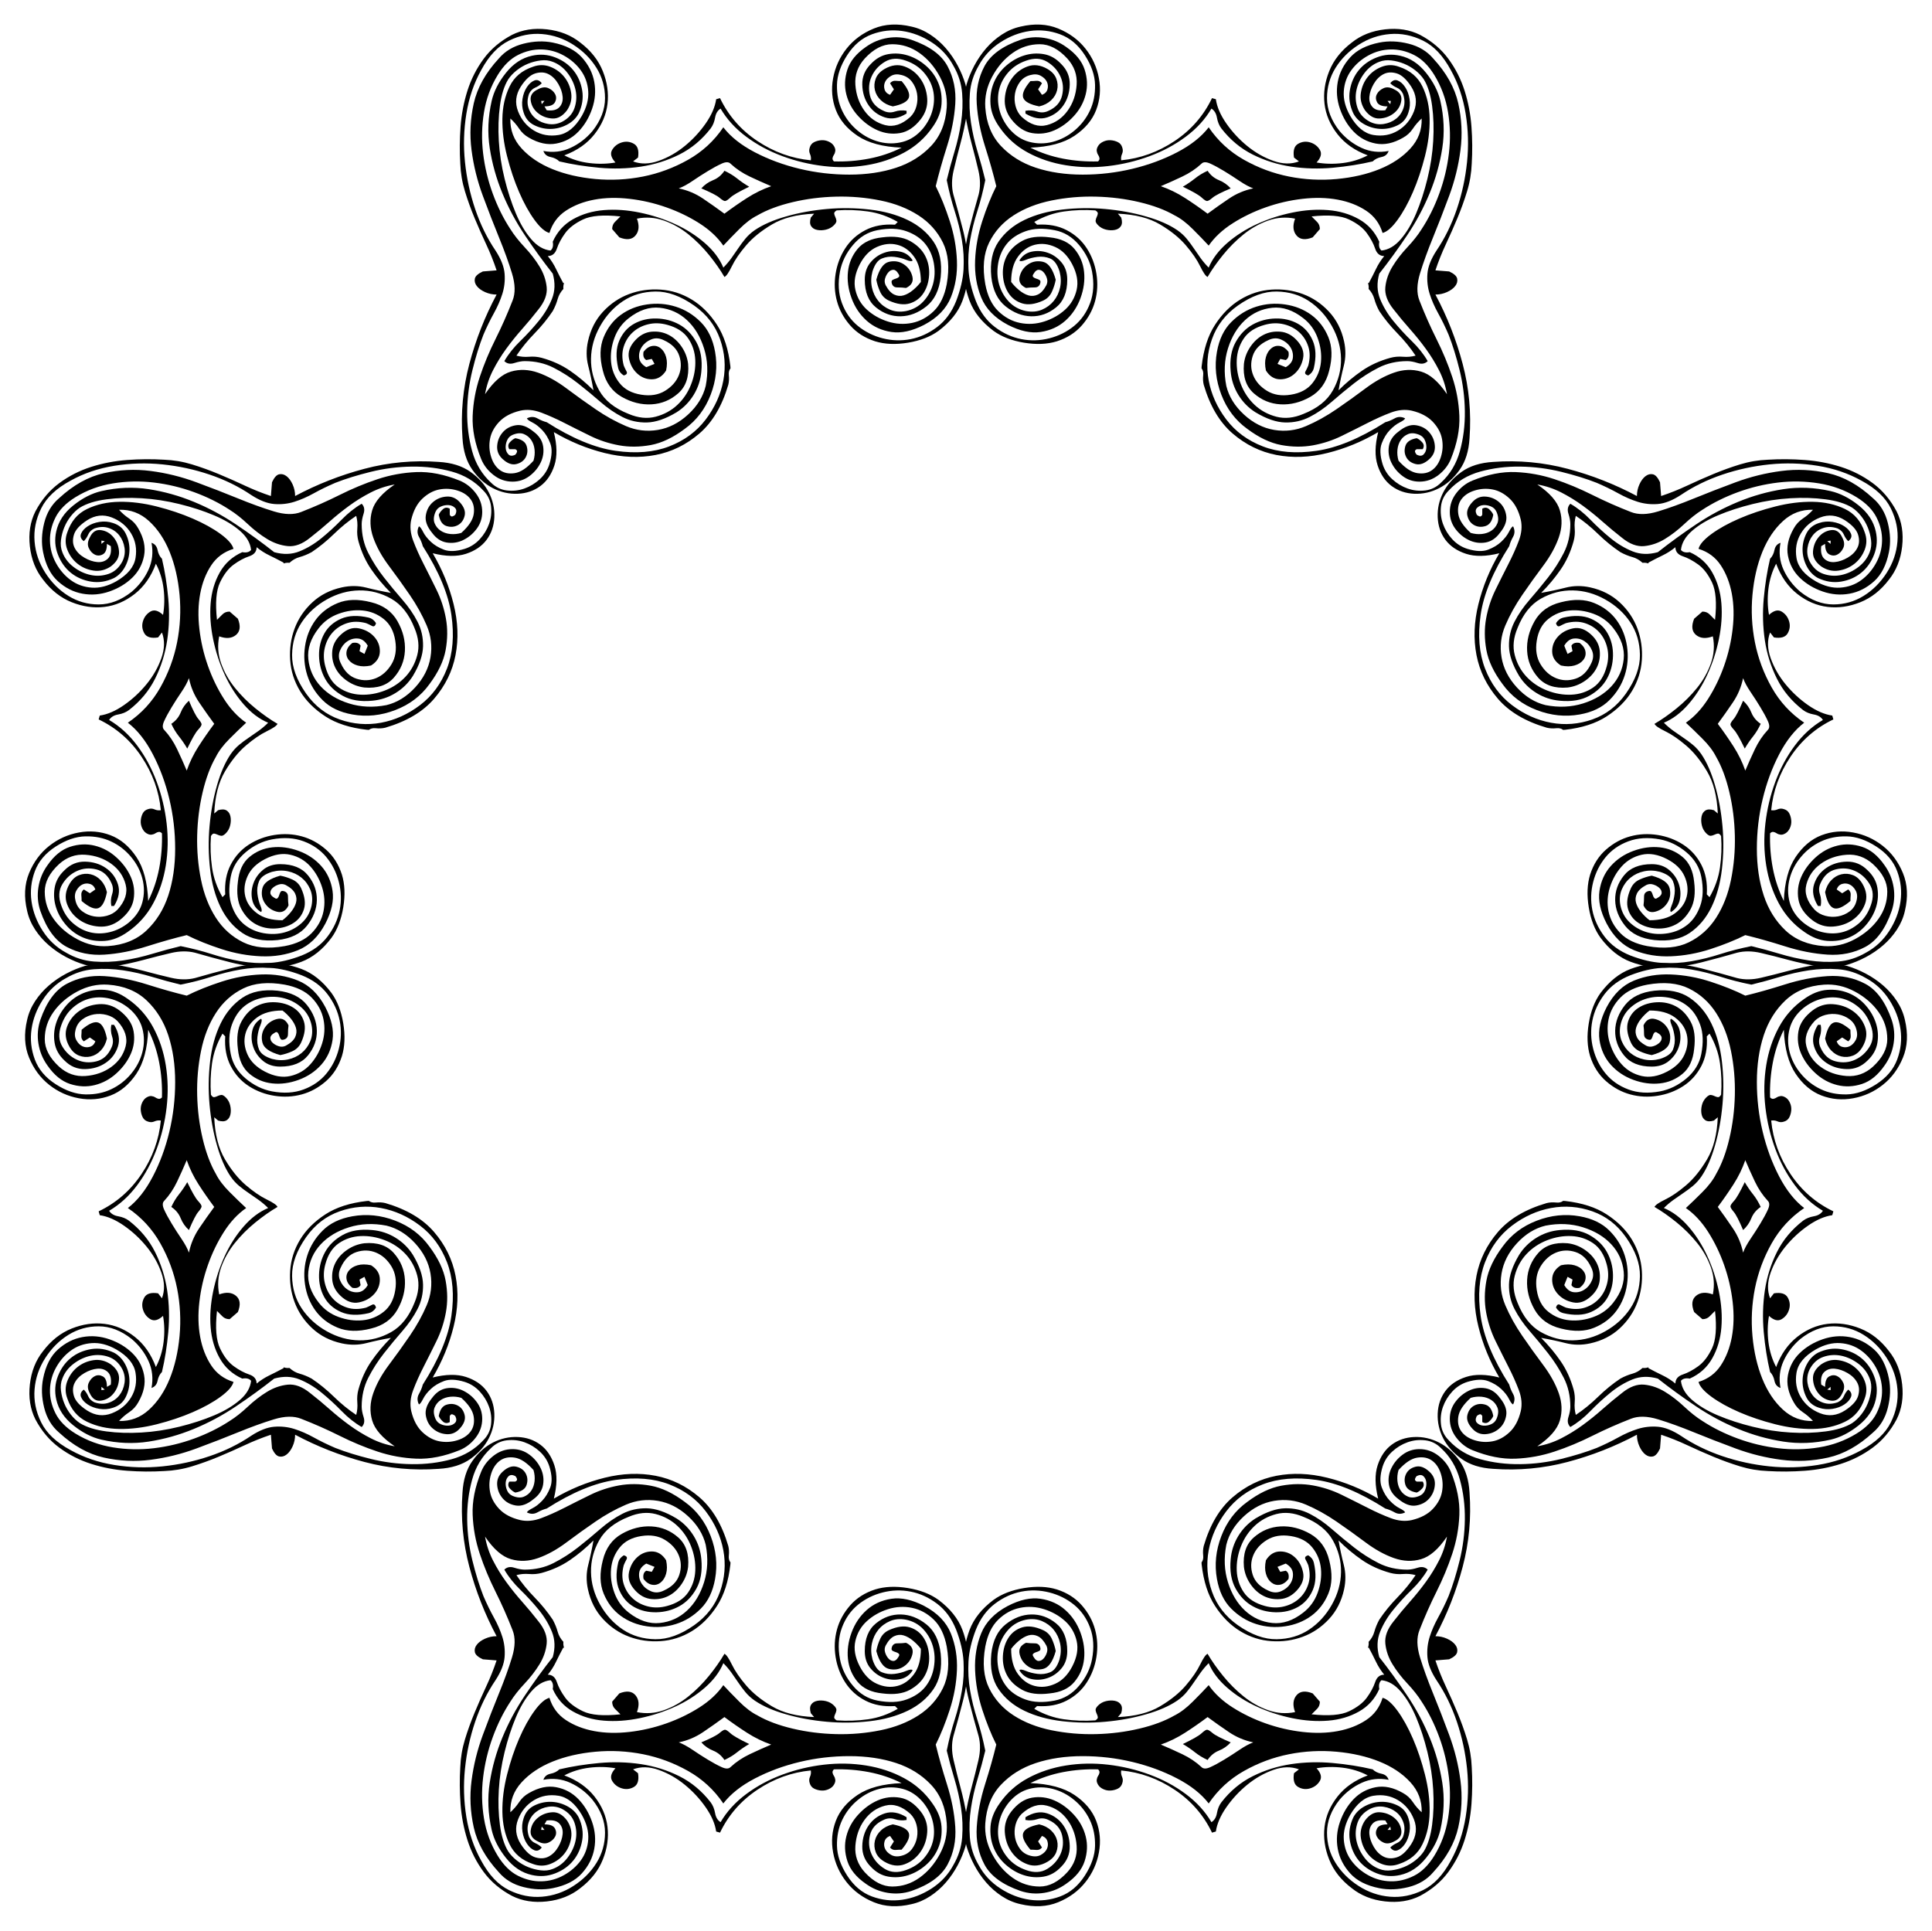 <?xml version="1.0" encoding="UTF-8"?>
<svg version="1.1" viewBox="-821.31 -820.87 1642.6 1641.7" xmlns="http://www.w3.org/2000/svg" xmlns:xlink="http://www.w3.org/1999/xlink">
<g id="a">
<g id="b">
<path d="m-361.66-427.46c2.179-4.525 2.88-9.203 2.106-14.035-0.783-4.84-3.509-8.97-8.188-12.399-5.307-4.371-10.292-6.162-14.971-5.38-4.678 0.775-8.421 2.808-11.228 6.082-2.807 3.275-4.371 7.091-4.678 11.463-0.314 4.364 1.243 8.107 4.678 11.228 4.05 3.743 7.954 5.147 11.697 4.211 3.742-0.935 6.389-2.888 7.953-5.848 1.557-2.968 1.792-6.162 0.702-9.591-1.096-3.436-4.291-5.615-9.591-6.55-1.565 0.621-3.121 1.791-4.678 3.509-1.565 1.711-1.718 3.662-0.468 5.848h5.146c1.243 0.622 1.711 1.404 1.404 2.339-0.314 0.936-0.783 1.711-1.404 2.339-2.5 1.243-4.444 1.17-5.848-0.234-1.404-1.404-2.186-3.202-2.339-5.38-0.161-2.186 0.234-4.371 1.17-6.55 0.935-2.186 2.493-3.743 4.678-4.678 3.743-1.565 6.938-1.799 9.591-0.702 2.646 1.089 4.752 2.807 6.316 5.146 1.556 2.339 2.493 5.066 2.807 8.188 0.307 3.114 0 6.235-0.936 9.357-5.614 6.236-10.921 9.745-15.907 10.526-4.993 0.775-9.203-0.08-12.632-2.573-3.435-2.5-5.929-6.242-7.485-11.228-1.565-4.993-1.871-10.059-0.936-15.205 0.936-5.147 3.509-9.986 7.72-14.504 4.211-4.525 10.213-7.72 18.012-9.591 5.615-1.25 11.535-0.702 17.778 1.637 6.236 2.34 12.866 5.3 19.884 8.889 7.018 3.582 14.343 7.252 21.989 10.995 7.639 3.743 15.746 6.389 24.329 7.954 8.575 1.556 17.544 1.477 26.902-0.234 9.357-1.718 19.021-6.316 29.007-13.802 9.978-7.178 17.311-16.842 21.989-29.007s5.921-24.328 3.743-36.493c-1.871-10.607-5.928-19.029-12.164-25.264-6.243-6.243-13.334-10.607-21.288-13.1-7.953-2.5-16.141-3.121-24.562-1.871-8.421 1.243-15.834 4.211-22.223 8.89-6.396 4.678-11.228 10.994-14.503 18.948s-3.509 17.383-0.702 28.305c2.493 10.293 7.873 17.779 16.141 22.458 8.26 4.678 16.682 6.783 25.264 6.316 8.575-0.468 16.141-3.59 22.691-9.357 6.55-5.775 9.357-14.116 8.421-25.03-0.629-5.308-2.5-10.22-5.614-14.737-3.122-4.526-6.864-7.881-11.228-10.06-4.372-2.186-9.123-3.041-14.27-2.573-5.146 0.468-9.752 2.88-13.801 7.252-4.679 4.985-6.477 10.132-5.38 15.439 1.089 5.3 3.428 9.591 7.018 12.866 3.582 3.275 7.72 4.913 12.398 4.913 4.985 0 9.043-2.5 12.164-7.486 0.936-4.371 0.936-8.187 0-11.462-0.936-3.275-2.5-5.775-4.678-7.486-2.186-1.718-4.606-2.339-7.252-1.871-2.654 0.469-5.073 2.106-7.252 4.913-0.629 3.429 0.153 5.768 2.339 7.018l4.679-0.935 2.339 4.211-7.018 2.807c-3.743-2.186-5.775-4.913-6.082-8.187-0.315-3.275 0.468-6.316 2.339-9.123s4.518-4.913 7.953-6.316c3.429-1.404 7.018-1.17 10.761 0.702 6.857 3.114 11.229 7.558 13.1 13.333 1.871 5.768 1.711 11.302-0.468 16.609-2.186 5.3-6.082 9.665-11.696 13.1-5.614 3.429-12.325 4.518-20.118 3.275-8.114-1.25-14.269-4.525-18.48-9.825-4.211-5.307-6.63-11.308-7.252-18.012-0.629-6.711 0.307-13.495 2.807-20.352 2.493-6.865 6.55-12.479 12.164-16.843 8.729-6.864 17.545-9.825 26.434-8.889 8.889 0.935 16.609 4.444 23.159 10.526s11.382 14.109 14.504 24.095c3.114 9.978 3.582 20.585 1.403 31.814-2.186 9.043-7.179 17.15-14.971 24.329-7.8 7.171-16.375 11.535-25.732 13.1-9.357 1.556-18.407 0.468-27.136-3.275-8.736-3.743-17.31-8.501-25.732-14.27-8.421-5.775-16.689-11.696-24.797-17.778-8.114-6.082-16.141-10.526-24.094-13.334-7.954-2.807-15.673-3.121-23.159-0.935-7.486 2.179-14.818 8.575-21.99 19.182 1.243-7.179 3.509-13.962 6.784-20.352 3.275-6.396 7.018-12.479 11.228-18.247 4.211-5.774 8.728-11.389 13.568-16.842 4.833-5.461 9.43-10.995 13.802-16.61 5.3-6.55 7.64-12.866 7.018-18.948-0.629-6.082-2.654-11.93-6.082-17.544-3.436-5.615-7.647-11.076-12.632-16.375-4.993-5.308-9.05-10.454-12.164-15.439-5.928-9.05-10.921-19.109-14.971-30.177-4.057-11.075-6.783-22.457-8.187-34.153-1.404-11.697-1.17-23.32 0.702-34.855 1.871-11.542 5.768-22.15 11.696-31.814 4.986-8.114 10.761-13.801 17.311-17.076s13.173-4.839 19.884-4.678c6.703 0.153 13.019 1.871 18.948 5.146 5.922 3.275 10.761 7.486 14.504 12.632 3.743 5.146 5.848 11.068 6.316 17.778 0.468 6.703-1.331 13.641-5.38 20.819-5.614 9.665-12.245 15.125-19.884 16.375-7.647 1.242-14.584 0-20.819-3.743-6.243-3.743-10.761-9.203-13.568-16.374-2.807-7.179-2.032-14.197 2.339-21.054 4.05-6.243 8.188-9.986 12.399-11.228 4.211-1.25 7.953-1.016 11.228 0.702 3.275 1.71 6.002 4.444 8.187 8.187 2.179 3.743 3.429 7.405 3.743 10.994 0.307 3.582-0.629 6.55-2.807 8.89-2.187 2.339-5.775 3.194-10.761 2.573l-1.871-3.275c4.678 0 7.639-1.17 8.889-3.509 1.242-2.339 1.323-4.606 0.234-6.784-1.096-2.186-2.968-3.904-5.614-5.146-2.653-1.25-5.694-0.936-9.123 0.935-4.678 2.179-6.711 5.38-6.082 9.591 0.622 4.211 2.646 7.72 6.082 10.526 3.429 2.808 7.486 4.364 12.164 4.678 4.678 0.308 8.889-2.032 12.632-7.018 3.114-4.678 4.284-9.591 3.509-14.737-0.783-5.146-2.734-9.672-5.849-13.568-3.121-3.904-7.098-6.784-11.93-8.656-4.839-1.871-9.752-1.871-14.737 0-9.357 3.114-15.988 8.728-19.884 16.843-3.903 8.107-5.928 17.23-6.081 27.369-0.162 10.132 1.17 20.739 3.977 31.814 2.807 11.068 6.236 21.287 10.293 30.644 4.05 9.358 8.421 17.231 13.1 23.627 4.678 6.389 8.889 10.059 12.632 10.994 2.493-8.114 7.171-14.43 14.035-18.948 6.857-4.525 14.891-7.646 24.094-9.357 9.197-1.718 19.182-1.952 29.943-0.702 10.761 1.242 21.207 3.662 31.346 7.252 10.132 3.582 19.489 8.107 28.071 13.568 8.575 5.454 15.359 11.77 20.352 18.948 3.743-4.057 8.26-8.736 13.568-14.035 5.3-5.308 10.446-9.203 15.44-11.697 8.107-4.678 18.085-8.421 29.942-11.228 11.85-2.807 24.168-4.371 36.96-4.678 12.786-0.314 25.338 0.775 37.662 3.275 12.318 2.493 23.078 6.703 32.282 12.631 9.196 5.922 16.141 13.641 20.819 23.159 4.678 9.51 5.768 21.287 3.275 35.322-1.871 9.979-5.541 17.618-10.994 22.925-5.461 5.3-11.623 8.656-18.48 10.059-6.864 1.404-13.729 1.009-20.586-1.17-6.864-2.186-12.793-5.541-17.778-10.059-4.993-4.525-8.268-10.14-9.825-16.843-1.564-6.711-0.314-13.962 3.743-21.755 3.743-7.179 8.575-12.091 14.503-14.738 5.922-2.653 11.696-3.275 17.311-1.871 5.615 1.403 10.366 4.751 14.27 10.059 3.897 5.3 5.848 12.471 5.848 21.521-1.871 2.493-4.138 4.832-6.784 7.018-2.654 2.179-5.308 3.662-7.954 4.444-2.653 0.775-5.307 0.541-7.953-0.701-2.654-1.25-5.073-3.904-7.252-7.954-0.936-1.871-1.096-3.823-0.468-5.848 0.621-2.032 1.557-3.743 2.807-5.147 1.243-1.403 2.647-2.105 4.211-2.105 1.557 0 2.961 1.089 4.211 3.275 0.936 1.243 1.089 2.179 0.468 2.808-0.629 0.621-1.484 1.089-2.573 1.403-1.096 0.307-2.032 0.702-2.807 1.17-0.782 0.469-1.016 1.323-0.702 2.573 0.621 2.493 2.179 3.743 4.678 3.743 2.807 0 5.3 0.153 7.486 0.468 4.679-2.186 6.47-5.461 5.38-9.825-1.097-4.371-3.509-7.8-7.252-10.292-3.743-2.501-7.954-3.202-12.632-2.106-4.678 1.09-8.268 6.155-10.761 15.206 0.621 3.428 1.71 6.857 3.275 10.292 1.557 3.429 4.05 5.922 7.486 7.486 6.857 3.114 12.786 3.897 17.778 2.339 4.986-1.565 8.889-4.525 11.696-8.889 2.807-4.371 4.364-9.518 4.678-15.439 0.307-5.929-0.863-11.39-3.509-16.375-2.653-4.993-6.944-9.123-12.866-12.398-5.928-3.275-13.729-4.292-23.392-3.041-9.357 0.936-16.375 4.211-21.054 9.825-4.678 5.614-7.412 12.084-8.187 19.416-0.782 7.325 0.234 14.811 3.041 22.457 2.807 7.64 7.091 14.036 12.866 19.182 5.768 5.147 12.786 8.341 21.054 9.591 8.26 1.243 17.544-0.782 27.837-6.082 11.229-5.928 18.788-13.728 22.691-23.392 3.897-9.672 5.615-20.118 5.146-31.347-0.468-11.228-2.5-22.384-6.082-33.452-3.589-11.075-7.566-20.98-11.93-29.708 2.493-10.293 5.688-21.602 9.591-33.919 3.897-12.325 6.236-24.328 7.018-36.025 0.775-11.696-1.403-22.384-6.55-32.048-5.146-9.672-15.366-17.157-30.644-22.457-6.55-2.186-13.261-2.734-20.118-1.638-6.864 1.09-13.1 3.662-18.714 7.72-8.114 5.615-13.334 12.004-15.673 19.182-2.339 7.172-2.653 14.19-0.936 21.054 1.711 6.857 5.066 13.019 10.059 18.48 4.985 5.453 10.526 9.51 16.609 12.164 6.082 2.646 12.398 3.428 18.948 2.339 6.55-1.097 12.472-5.073 17.779-11.93 4.05-5.308 5.848-11.156 5.38-17.545-0.468-6.396-2.42-12.011-5.848-16.843-3.436-4.839-7.88-8.268-13.334-10.292-5.461-2.032-11.155-1.331-17.077 2.105-3.743 2.179-6.243 4.913-7.486 8.187-1.25 3.275-1.484 6.55-0.702 9.825 0.775 3.275 2.493 6.155 5.146 8.655 2.646 2.493 6.002 4.211 10.059 5.147 7.793-1.565 12.318-3.977 13.568-7.252 1.243-3.275-0.782-8.034-6.082-14.27-1.565 0-3.275-0.081-5.146-0.234-1.871-0.161-3.436 0.541-4.678 2.106l3.275 5.146-3.275 4.678c-2.5-0.935-4.057-2.5-4.679-4.678-0.628-2.186-0.468-4.292 0.468-6.316 0.936-2.032 2.646-3.743 5.146-5.147 2.493-1.403 5.453-1.637 8.889-0.702 3.743 0.936 6.703 2.88 8.889 5.849 2.179 2.96 3.582 6.235 4.211 9.825 0.621 3.582 0.468 7.171-0.468 10.761-0.935 3.582-2.653 6.623-5.146 9.123-7.179 6.55-14.35 8.889-21.521 7.018-7.179-1.871-13.027-5.929-17.544-12.164-4.525-6.243-7.098-13.568-7.72-21.989-0.628-8.421 2.025-15.907 7.954-22.457 7.486-8.114 15.278-12.164 23.392-12.164 8.421 0 16.141 2.493 23.159 7.486 7.018 4.985 12.785 11.696 17.311 20.118 4.518 8.421 6.47 17.15 5.848 26.2-0.936 13.407-5.38 24.328-13.334 32.75-7.954 8.421-17.859 14.576-29.709 18.48-11.857 3.897-25.11 5.848-39.767 5.848-14.35 0-28.386-1.637-42.107-4.912-13.729-3.275-26.434-7.954-38.13-14.036-11.696-6.082-20.666-13.18-26.902-21.287-7.8 11.535-17.779 20.739-29.943 27.604-12.164 6.857-24.957 11.615-38.364 14.27-13.414 2.646-26.902 3.348-40.47 2.105-13.568-1.25-25.732-4.057-36.493-8.421-10.761-4.371-19.496-10.219-26.2-17.544-6.711-7.333-9.905-15.834-9.591-25.499 2.808 2.494 5.3 5.38 7.486 8.656 2.179 3.275 4.985 5.848 8.421 7.72 8.107 4.678 15.826 6.316 23.159 4.913 7.325-1.404 13.568-4.759 18.714-10.059 5.146-5.308 9.043-11.777 11.696-19.416 2.646-7.646 3.275-15.286 1.871-22.924-1.403-7.647-4.912-14.584-10.526-20.82-5.614-6.242-13.882-10.453-24.796-12.631-7.8-1.565-16.068-1.25-24.797 0.935-8.736 2.179-15.753 6.389-21.053 12.632-11.228 12.164-18.327 24.869-21.288 38.13-2.968 13.253-3.589 26.507-1.871 39.767 1.71 13.253 4.912 26.2 9.59 38.832 4.679 12.632 9.277 24.482 13.802 35.557 4.518 11.068 8.188 21.206 10.995 30.41 2.807 9.196 2.96 16.916 0.468 23.159-4.371 11.228-9.203 22.142-14.504 32.75-5.307 10.6-9.752 21.287-13.333 32.048-3.59 10.761-5.615 21.828-6.082 33.218-0.468 11.382 1.944 23.626 7.252 36.726 2.179 5.3 5.687 9.825 10.526 13.568 4.832 3.743 10.212 5.615 16.141 5.615 5.3 0 10.059-1.565 14.27-4.678 4.21-3.122 7.405-6.945 9.591-11.463zm0.468-307.61h2.808l-2.339 2.807-0.469-2.807zm141.76 59.651c4.364-2.654 8.26-4.759 11.696-6.316 3.429-1.565 5.922-1.565 7.486 0 4.679 4.364 10.132 8.027 16.375 10.995 6.236 2.96 12.318 5.687 18.246 8.187-7.178 2.493-14.036 5.848-20.586 10.059s-12.946 8.656-19.182 13.334c-5.929-4.371-12.011-8.656-18.246-12.866-6.243-4.211-13.1-7.098-20.586-8.655 3.429-1.25 7.325-3.355 11.696-6.316 4.364-2.967 8.728-5.774 13.1-8.421z"/>
<path d="m-381.07-401.03c7.325-0.314 13.721-2.5 19.182-6.55 5.453-4.057 9.43-9.905 11.93-17.545 2.493-7.646 2.339-17.076-0.469-28.305 13.722 8.106 28.145 14.035 43.277 17.778 15.125 3.742 29.548 4.284 43.276 1.637 13.721-2.653 26.119-8.736 37.194-18.246 11.068-9.518 19.255-23.32 24.562-41.405 0.621-2.5 0.775-5.227 0.468-8.187-0.255-2.413 0.226-4.348 1.416-5.828-0.061-0.529-0.1-1.072-0.1-1.642 0-0.015 2e-3 -0.028 2e-3 -0.043-1.612-14.331-5.396-26.096-11.376-35.297-6.082-9.357-13.261-16.535-21.521-21.52-8.268-4.993-17.077-7.8-26.434-8.421-9.357-0.629-18.246 0.621-26.668 3.742-8.421 3.115-15.834 8.107-22.223 14.971-6.396 6.857-10.688 15.278-12.866 25.264-1.565 7.171-1.484 14.109 0.234 20.819 1.71 6.703 3.195 13.641 4.445 20.819-6.243-6.243-12.866-11.777-19.884-16.609-7.018-4.839-15.051-8.501-24.094-10.995-3.436-0.935-7.018-1.25-10.761-0.935-3.743 0.307-7.333 0-10.761-0.935 4.364-6.55 9.51-12.866 15.439-18.949 5.921-6.082 11.068-12.398 15.439-18.948 1.871-3.436 3.275-6.864 4.211-10.293 0.847-3.111 2.47-5.957 4.853-8.552-0.185-1.763 0.016-3.455 0.549-5.016h-0.723c-2.186-4.057-4.211-8.034-6.082-11.93-1.871-3.904-4.211-7.566-7.018-10.995 3.743 0 6.316-2.105 7.72-6.316 1.404-4.211 3.743-8.582 7.018-13.1 3.275-4.525 8.341-8.421 15.206-11.696 6.857-3.275 17.464-4.138 31.814-2.573-1.565 1.557-3.122 3.114-4.678 4.678-1.565 1.557-2.34 3.582-2.34 6.082l6.082 7.018c6.236 2.493 10.834 1.944 13.802-1.637 2.96-3.59 3.348-8.349 1.17-14.27 7.793-1.565 15.439-1.016 22.925 1.637 7.486 2.646 14.423 6.55 20.819 11.696 6.389 5.147 12.237 10.995 17.545 17.545 5.3 6.55 9.664 12.786 13.1 18.714 1.557-0.629 3.662-3.67 6.316-9.123 2.646-5.461 6.703-11.389 12.164-17.778 5.454-6.396 12.785-12.325 21.989-17.778 9.196-5.461 21.126-8.502 35.791-9.123l-2.807 3.275c-0.935 3.115-0.863 5.534 0.234 7.252 1.089 1.711 2.807 2.807 5.146 3.275 2.34 0.468 4.832 0.387 7.486-0.234 2.647-0.628 4.913-1.871 6.784-3.743 1.557-1.564 2.259-2.888 2.105-3.977-0.161-1.097-0.468-2.105-0.936-3.041-0.468-0.935-0.782-1.871-0.936-2.807-0.161-0.936 0.541-1.871 2.105-2.807 9.043-0.629 17.932-0.315 26.667 0.935 8.729 1.242 17.15 4.211 25.264 8.889l-2.339 2.339c-9.671-0.628-18.093 0.936-25.264 4.678-7.179 3.743-12.866 8.889-17.077 15.439-4.21 6.55-6.944 13.802-8.187 21.756-1.25 7.954-0.863 15.673 1.17 23.159 2.025 7.486 5.768 14.343 11.228 20.586 5.453 6.235 12.552 10.761 21.287 13.568 8.107 2.493 17.384 2.88 27.837 1.17 10.446-1.718 19.101-5.073 25.966-10.059 9.978-7.486 16.762-15.988 20.351-25.498 3.582-9.518 5.22-19.343 4.913-29.475-0.314-10.14-1.798-20.432-4.445-30.878-2.654-10.454-5.38-20.512-8.188-30.177-1.564-6.243-1.484-13.026 0.234-20.352 1.71-7.332 3.662-15.051 5.848-23.159 2.179-8.114 3.977-16.374 5.38-24.796s1.009-16.843-1.17-25.264c-1.565-5.307-3.743-10.607-6.55-15.907-2.807-5.308-6.163-10.22-10.059-14.738-3.904-4.525-8.348-8.421-13.334-11.696-4.993-3.275-10.292-5.541-15.907-6.784-11.858-2.807-22.537-2.266-32.048 1.638-9.518 3.896-17.237 9.591-23.159 17.076-5.929 7.485-9.752 15.907-11.462 25.264-1.718 9.357-0.936 18.32 2.339 26.902 3.275 8.575 9.43 15.907 18.48 21.989 9.043 6.082 21.521 9.43 37.428 10.059-8.736 4.364-18.012 7.485-27.837 9.357s-19.73 2.646-29.708 2.339c-0.936-0.935-1.331-1.871-1.17-2.807 0.153-0.935 0.541-1.871 1.17-2.807 0.621-0.936 1.008-2.032 1.17-3.275 0.153-1.25-0.234-2.653-1.17-4.211-0.936-1.565-2.42-2.807-4.445-3.742-2.033-0.936-4.138-1.331-6.316-1.17-2.186 0.154-4.211 0.702-6.082 1.638-1.871 0.935-3.122 2.493-3.743 4.678-0.629 1.871-0.548 3.662 0.234 5.38 0.775 1.711 1.009 3.509 0.702 5.38-16.221-1.565-31.346-7.018-45.381-16.375-14.036-9.357-24.643-21.521-31.814-36.493l-3.275 0.936c-0.936 6.55-3.904 13.407-8.889 20.585-4.993 7.172-10.921 13.568-17.778 19.182-6.864 5.615-14.27 9.825-22.223 12.632s-15.205 2.96-21.755 0.468l4.211-3.275c0.936-5.929-0.234-9.825-3.509-11.697-3.275-1.871-6.711-2.266-10.293-1.17-3.589 1.09-6.316 3.195-8.188 6.316-1.871 3.114-0.935 6.703 2.807 10.761-7.179 1.242-14.584 1.403-22.223 0.468-7.647-0.935-14.738-3.122-21.288-6.55 10.915-4.057 19.49-10.059 25.732-18.012 6.235-7.954 9.898-16.536 10.994-25.732 1.089-9.203-0.234-18.48-3.977-27.837-3.743-9.357-10.139-17.471-19.182-24.328-7.8-6.243-17.237-9.986-28.305-11.229-11.075-1.25-20.98 0.308-29.708 4.679-9.986 5.3-18.012 12.084-24.095 20.352-6.081 8.26-10.687 17.311-13.802 27.135-3.121 9.825-5.072 20.038-5.848 30.645-0.782 10.599-0.863 21.053-0.233 31.346 0.307 8.107 1.637 15.98 3.977 23.627 2.339 7.639 5.066 15.205 8.187 22.691 3.115 7.485 6.389 14.891 9.825 22.222 3.428 7.325 6.389 14.738 8.889 22.223l-11.697 0.936c-4.056 1.871-6.316 3.896-6.783 6.082-0.468 2.179 0.073 4.284 1.637 6.316 1.557 2.025 3.897 3.742 7.018 5.146 3.115 1.404 6.389 2.106 9.825 2.106-9.986 18.714-17.706 38.363-23.159 58.949-5.461 20.585-7.412 41.639-5.848 63.16 0.621 10.914 3.428 19.884 8.421 26.902 4.986 7.018 10.834 12.237 17.545 15.673 6.703 3.428 13.721 4.986 21.053 4.679zm-9.358-2.807c-5.146-0.629-9.591-2.808-13.333-6.551-7.8-7.178-13.181-16.141-16.141-26.901-2.968-10.761-4.371-22.07-4.211-33.92 0.153-11.857 1.637-23.473 4.444-34.855 2.808-11.39 5.921-21.448 9.358-30.177 2.807-6.55 5.767-12.632 8.889-18.246 3.114-5.615 5.534-11.156 7.252-16.609 1.71-5.461 2.339-11.156 1.871-17.077-0.469-5.928-3.041-12.478-7.72-19.65-7.178-10.607-12.946-22.384-17.311-35.323-4.371-12.946-7.251-26.28-8.655-40.001-1.404-13.729-1.016-27.37 1.17-40.938 2.179-13.568 6.389-25.966 12.632-37.195 6.55-12.164 14.423-20.512 23.626-25.03 9.196-4.525 18.554-6.396 28.071-5.614 9.511 0.775 18.4 3.816 26.668 9.123 8.26 5.3 14.81 11.85 19.649 19.65 4.832 7.792 7.252 16.374 7.252 25.731 0 9.665-3.589 19.021-10.761 28.071-5.307 6.236-11.543 10.995-18.714 14.27-7.179 3.275-14.818 4.13-22.925 2.573 0.936 2.807 2.961 4.518 6.082 5.147 3.114 0.621 5.615 1.871 7.486 3.742 10.599 2.493 21.908 4.284 33.919 5.38 12.003 1.09 23.78 0.775 35.323-0.935 11.535-1.718 22.457-5.147 32.75-10.293 10.293-5.146 19.182-12.559 26.668-22.223 1.871-2.5 3.114-5.541 3.743-9.123 0.622-3.59 2.179-6.163 4.679-7.72 5.3 9.043 12.552 16.996 21.755 23.86 9.196 6.857 19.489 12.398 30.878 16.609 11.382 4.211 23.159 7.018 35.323 8.421 12.164 1.403 24.094 1.17 35.791-0.702s22.457-5.461 32.282-10.761c9.825-5.308 17.851-12.479 24.094-21.521 4.678-6.55 7.252-13.1 7.72-19.65s-0.468-12.632-2.807-18.247c-2.34-5.614-5.848-10.454-10.527-14.503-4.679-4.057-9.752-6.945-15.205-8.656-5.461-1.718-10.994-2.105-16.609-1.17-5.614 0.936-10.607 3.743-14.971 8.421-4.993 4.985-7.412 10.833-7.252 17.545 0.153 6.703 1.944 12.551 5.38 17.544 3.429 4.985 8.027 8.421 13.802 10.293 5.768 1.871 11.93 0.775 18.48-3.275v-2.34c-3.436-0.628-6.784-0.394-10.059 0.702-3.275 1.09-6.477 0.855-9.591-0.702-6.243-2.807-10.059-7.098-11.462-12.866-1.403-5.775-0.936-11.228 1.403-16.375 2.339-5.146 6.082-9.283 11.229-12.398 5.146-3.121 11.148-3.435 18.012-0.935 6.236 2.179 11.302 5.534 15.205 10.059 3.897 4.518 6.47 9.43 7.72 14.737 1.243 5.3 1.17 10.834-0.234 16.609-1.403 5.768-4.138 11.148-8.187 16.141-4.993 5.922-10.761 9.745-17.311 11.463-6.55 1.711-13.18 1.711-19.884 0-6.711-1.718-12.866-4.913-18.48-9.591-5.614-4.678-9.986-10.293-13.1-16.843-3.122-6.55-4.605-13.882-4.444-21.989 0.153-8.114 3.041-16.535 8.655-25.264 5.614-8.736 12.632-14.664 21.053-17.779 8.421-3.121 16.996-4.057 25.732-2.807 8.729 1.243 17.077 4.445 25.03 9.591 7.954 5.146 14.109 11.77 18.48 19.884 4.364 7.485 6.857 15.358 7.486 23.626 0.622 8.261 0.307 16.529-0.936 24.797-1.25 8.26-3.122 16.528-5.614 24.796-2.5 8.261-4.678 16.294-6.55 24.095 1.871 9.357 4.13 18.165 6.784 26.433 2.647 8.261 4.679 16.448 6.082 24.562 1.403 8.107 1.871 16.375 1.403 24.797-0.468 8.421-2.573 17.464-6.316 27.135-3.743 9.358-9.123 16.682-16.141 21.989-7.018 5.3-14.504 8.729-22.457 10.293-7.953 1.557-15.907 1.323-23.86-0.702-7.954-2.032-14.971-5.541-21.054-10.526-6.082-4.993-10.607-11.463-13.568-19.416-2.968-7.953-3.509-16.923-1.638-26.901 1.557-8.114 5.22-15.601 10.994-22.458 5.768-6.864 12.705-11.075 20.82-12.632 9.664-1.871 17.932-1.564 24.796 0.936 6.857 2.493 12.164 6.082 15.907 10.761 3.743 4.678 6.155 10.132 7.252 16.374 1.089 6.236 0.855 12.164-0.702 17.778-1.564 5.615-4.291 10.527-8.187 14.738-3.904 4.211-8.816 6.937-14.738 8.187-4.993 0.936-9.518 0.541-13.568-1.17-4.057-1.718-7.412-4.211-10.059-7.485-2.653-3.275-4.445-7.098-5.38-11.463-0.935-4.371-0.782-8.889 0.468-13.568 1.871-5.929 4.518-9.591 7.953-10.995 3.429-1.404 7.018-1.871 10.761-1.404 3.743 0.468 7.091 1.323 10.059 2.573 2.961 1.242 4.752 1.404 5.38 0.468-2.5-4.057-6.009-6.55-10.526-7.485-4.525-0.936-9.05-0.629-13.568 0.935-4.525 1.557-8.421 4.284-11.696 8.187-3.275 3.897-4.912 8.809-4.912 14.738 0 10.6 3.195 18.48 9.591 23.626 6.389 5.147 13.407 7.64 21.053 7.486 7.639-0.162 14.891-2.968 21.755-8.421 6.857-5.461 10.914-13.802 12.164-25.03 1.243-12.164-0.782-22.15-6.082-29.943-5.307-7.8-12.632-13.962-21.989-18.48-9.357-4.525-20.117-7.486-32.282-8.889-12.164-1.404-24.329-1.565-36.493-0.469-12.164 1.09-23.707 3.195-34.621 6.316-10.921 3.114-19.81 7.018-26.668 11.696-3.122 2.179-5.775 4.598-7.953 7.252-2.186 2.646-4.211 5.38-6.082 8.187-1.871 2.808-3.823 5.615-5.848 8.421-2.032 2.808-4.291 5.454-6.784 7.954-3.122-7.485-8.348-14.43-15.673-20.819-7.332-6.396-15.753-11.777-25.264-16.141-9.518-4.371-19.577-7.647-30.177-9.825-10.607-2.186-20.746-2.887-30.41-2.105-9.671 0.775-18.407 3.348-26.2 7.72-7.8 4.364-13.568 10.761-17.311 19.182 0.621 3.428 0 5.921-1.871 7.485-5.929-0.628-11.389-3.823-16.374-9.591-4.993-5.774-9.358-13.1-13.101-21.989-3.742-8.889-6.944-18.714-9.59-29.474-2.654-10.761-4.292-21.448-4.913-32.048-0.629-10.607-0.314-20.585 0.935-29.943 1.243-9.357 3.582-16.842 7.018-22.457 1.871-2.807 4.284-5.38 7.252-7.72 2.961-2.339 6.156-4.211 9.591-5.615 3.429-1.403 7.018-2.339 10.761-2.807s7.171-0.08 10.293 1.17c4.985 1.871 9.196 5.066 12.632 9.591 3.428 4.518 5.687 9.357 6.784 14.504 1.089 5.146 0.775 10.212-0.936 15.205-1.718 4.986-5.227 8.889-10.526 11.697-3.743 1.871-7.647 2.493-11.697 1.871-4.057-0.629-7.566-2.106-10.526-4.445-2.968-2.339-5.073-5.38-6.316-9.123-1.25-3.742-1.096-7.8 0.469-12.164 1.242-2.501 2.96-4.211 5.146-5.147 2.179-0.935 4.05-2.186 5.615-3.742-1.871-2.501-3.977-3.275-6.316-2.339-2.339 0.935-4.444 2.807-6.316 5.614s-3.122 6.155-3.743 10.059c-0.628 3.897-0.314 7.72 0.935 11.463 1.557 4.985 4.518 8.575 8.89 10.761 4.364 2.179 8.889 3.275 13.568 3.275 4.985 0 9.745-1.17 14.27-3.51 4.518-2.339 7.873-5.541 10.059-9.59 3.114-6.551 4.13-13.101 3.041-19.651-1.097-6.55-3.589-12.244-7.485-17.076-3.904-4.839-9.051-8.501-15.44-10.995-6.396-2.5-13.026-2.968-19.883-1.403-8.421 1.871-15.754 6.703-21.989 14.504-6.243 7.792-10.293 15.746-12.164 23.86-3.122 13.721-3.67 27.135-1.637 40.235 2.025 13.1 5.614 25.886 10.761 38.364 5.146 12.471 11.535 24.402 19.182 35.791 7.639 11.382 15.512 22.223 23.626 32.515 2.179 7.793 1.944 14.971-0.702 21.521-2.653 6.55-6.396 12.786-11.228 18.714-4.839 5.922-10.059 11.616-15.673 17.076-5.614 5.454-10.14 11.148-13.568 17.077 2.179 2.179 4.985 2.726 8.421 1.637 3.428-1.097 6.389-1.637 8.889-1.637 9.043 0 17.23 1.871 24.562 5.614 7.325 3.743 14.269 8.188 20.819 13.334s12.866 10.366 18.948 15.673c6.082 5.3 12.318 9.591 18.714 12.866 6.389 3.275 13.334 4.832 20.819 4.678 7.486-0.161 15.907-3.041 25.264-8.655 5.921-3.743 10.761-8.656 14.503-14.738 3.743-6.082 5.922-12.712 6.55-19.883 0.936-9.986-0.468-18.327-4.21-25.03-3.743-6.711-8.583-11.697-14.504-14.971-5.928-3.275-12.398-4.993-19.416-5.147-7.018-0.161-13.334 1.324-18.948 4.445-5.614 3.114-9.825 7.873-12.632 14.27-2.807 6.389-3.122 14.269-0.936 23.627 0.622 2.493 2.179 4.517 4.679 6.082 2.493-0.628 3.275-1.798 2.339-3.509-0.936-1.718-1.718-3.355-2.339-4.913-1.565-5.928-1.565-11.308 0-16.14 1.557-4.84 4.13-8.89 7.72-12.164 3.582-3.275 7.953-5.541 13.1-6.784 5.146-1.25 10.527-1.096 16.141 0.468 8.107 2.179 14.036 6.002 17.778 11.463 3.743 5.454 5.768 11.616 6.082 18.48 0.307 6.857-0.863 13.722-3.509 20.586-2.654 6.857-6.55 12.705-11.696 17.544-5.146 4.833-11.309 8.188-18.48 10.06-7.179 1.871-14.818 1.089-22.925-2.34-11.857-4.678-20.198-11.308-25.03-19.883-4.839-8.582-7.178-17.625-7.018-27.136 0.153-9.518 2.727-18.714 7.72-27.604 4.985-8.889 11.463-15.987 19.416-21.287 7.953-5.307 17.15-8.034 27.603-8.187 10.446-0.161 21.441 3.816 32.984 11.93 10.6 7.485 17.932 16.996 21.989 28.539 4.05 11.535 4.986 23.232 2.807 35.089-2.186 11.85-7.179 22.925-14.971 33.218-7.8 10.292-18.173 17.932-31.112 22.924-12.946 4.985-28.152 6.236-45.616 3.743-17.472-2.5-36.961-10.607-58.482-24.328-2.501-0.629-5.147-1.718-7.954-3.275-2.807-1.565-5.775-1.565-8.889 0 0.307 0.936 1.871 2.106 4.678 3.509 2.807 1.404 5.615 3.582 8.421 6.55 2.807 2.961 5.066 6.703 6.783 11.229 1.711 4.517 1.477 10.366-0.701 17.544-1.565 4.985-4.292 9.277-8.188 12.866-3.904 3.582-8.268 6.235-13.1 7.953-4.839 1.711-9.824 2.259-14.971 1.638z"/>
<path d="m-225.05-660.69c8.107 3.428 13.254 6.082 15.44 7.954 2.179 1.871 3.743 2.807 4.678 2.807 0.936 0 2.493-1.016 4.678-3.041 2.179-2.032 7.486-5.073 15.907-9.123-3.743-2.186-7.179-4.525-10.292-7.018-3.122-2.5-6.711-4.678-10.761-6.55-2.5 3.743-5.695 6.389-9.591 7.954-3.904 1.556-7.252 3.896-10.059 7.018z"/>
</g>
<use transform="scale(-1,1)" xlink:href="#b"/>
</g>
<use transform="rotate(90)" xlink:href="#a"/>
<use transform="rotate(180)" xlink:href="#a"/>
<use transform="rotate(270)" xlink:href="#a"/>
</svg>
